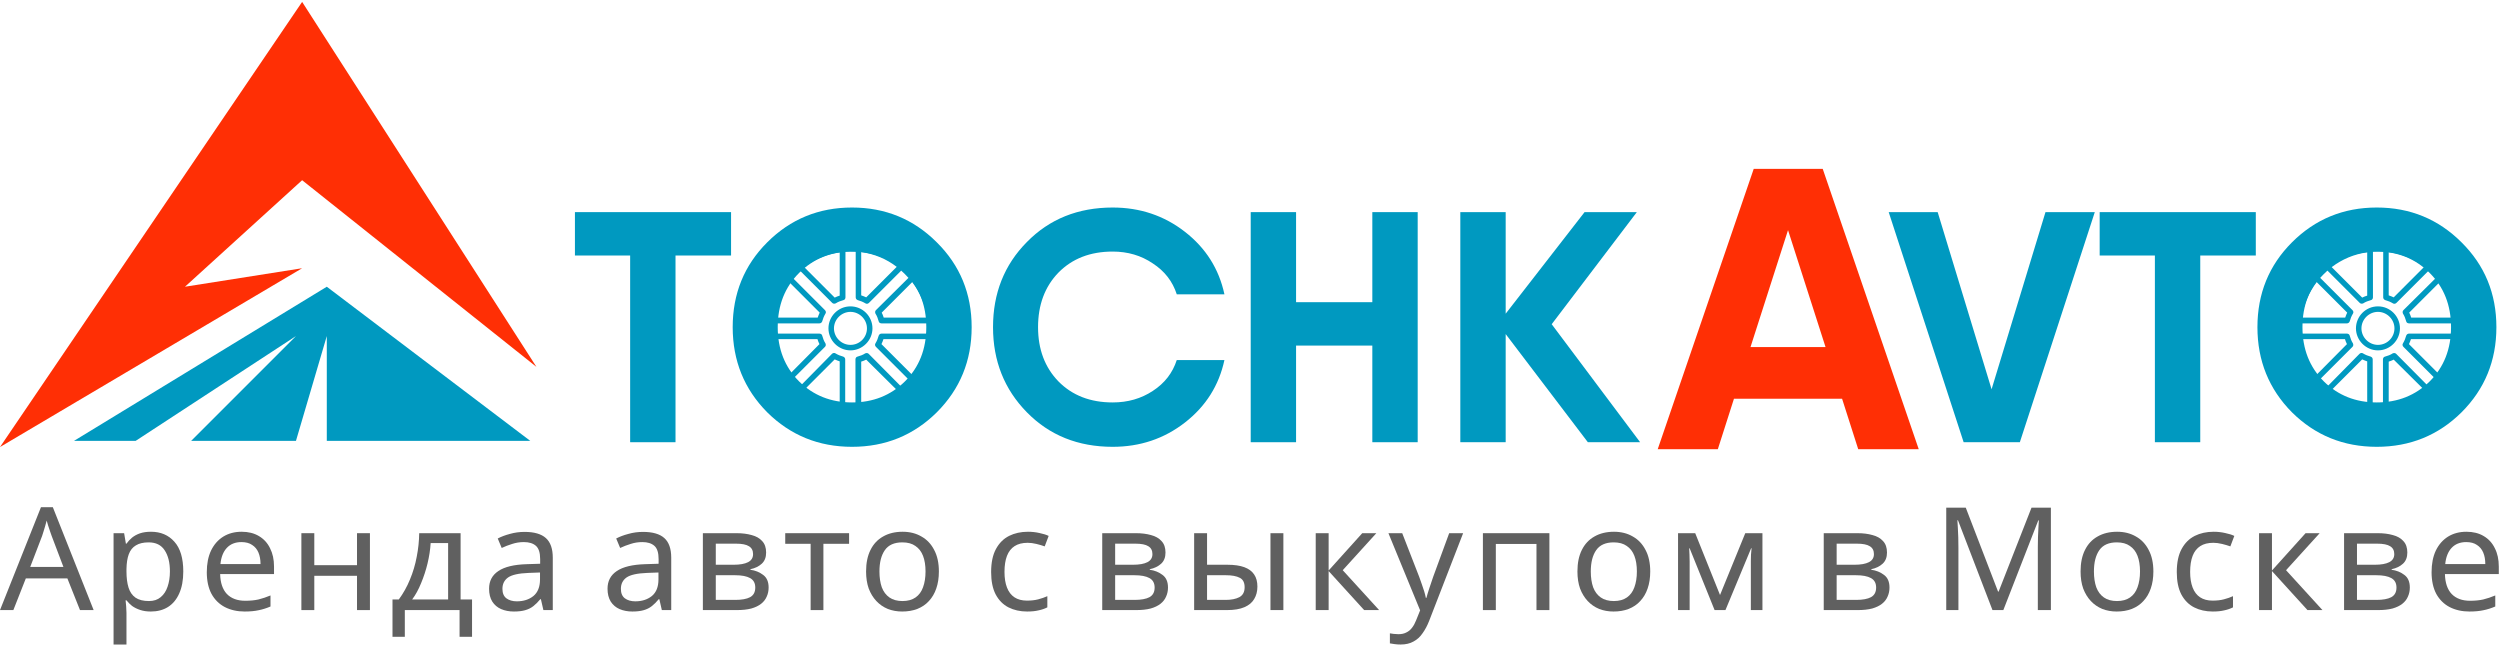 <svg width="872" height="225" viewBox="0 0 872 225" fill="none" xmlns="http://www.w3.org/2000/svg">
<path d="M648.148 156.686L642.519 139.084H604.806L599.177 156.686H578.209L611.701 58.895H635.764L669.256 156.686H648.148ZM610.575 121.062H636.749L623.662 80.269L610.575 121.062Z" fill="#FF2F05"/>
<path d="M113.985 100.009L25.808 153.776H47.314L103.231 117.215L66.67 153.776H103.231L113.985 117.215V153.776H184.956L113.985 100.009Z" fill="#0099C0"/>
<path d="M105.382 0.661L0 155.926L105.382 93.557L64.52 100.009L105.382 62.855L187.107 127.968L105.382 0.661Z" fill="#FF2F05"/>
<path d="M296.639 79.128C277.105 79.128 261.232 95 261.232 114.535C261.232 134.07 277.105 149.942 296.639 149.942C316.174 149.942 332.046 134.07 332.046 114.535C332.046 95 316.174 79.128 296.639 79.128ZM296.639 148.023C278.151 148.023 263.151 133.023 263.151 114.535C263.151 96.046 278.151 81.046 296.639 81.046C315.128 81.046 330.128 96.046 330.128 114.535C330.128 133.023 315.128 148.023 296.639 148.023ZM296.639 106.86C292.366 106.86 288.965 110.349 288.965 114.535C288.965 118.721 292.453 122.209 296.639 122.209C300.825 122.209 304.314 118.721 304.314 114.535C304.314 110.349 300.913 106.86 296.639 106.86ZM296.639 120.291C293.5 120.291 290.884 117.674 290.884 114.535C290.884 111.395 293.5 108.779 296.639 108.779C299.779 108.779 302.395 111.395 302.395 114.535C302.395 117.674 299.866 120.291 296.639 120.291ZM325.331 117.326C325.418 116.366 325.506 115.494 325.506 114.535C325.68 98.924 312.337 85.581 296.727 85.756C281.116 85.581 267.773 98.924 267.948 114.535C267.773 130.145 281.116 143.488 296.727 143.314C311.291 143.488 324.023 131.89 325.331 117.326ZM318.093 130.669L307.453 120.029C307.715 119.419 307.977 118.895 308.151 118.285H323.238C322.628 122.907 320.796 127.18 318.093 130.669ZM323.413 116.192C323.413 116.279 323.413 116.279 323.413 116.366H307.453C307.017 116.366 306.668 116.628 306.494 117.064C306.232 118.023 305.884 118.895 305.36 119.767C305.099 120.116 305.186 120.64 305.535 120.988L316.785 132.238L316.698 132.326C315.913 133.198 315.128 133.983 314.343 134.68L314.256 134.767L303.006 123.43C302.657 123.081 302.221 123.081 301.785 123.256C301 123.779 300.041 124.128 299.081 124.39C298.645 124.477 298.384 124.913 298.384 125.349V141.308C297.163 141.395 296.029 141.395 294.808 141.308V125.349C294.808 124.913 294.546 124.564 294.11 124.39C293.151 124.128 292.279 123.779 291.407 123.256C291.058 122.994 290.535 123.081 290.186 123.43L279.023 134.767C278.151 133.983 277.279 133.11 276.494 132.238L287.744 120.988C288.093 120.64 288.093 120.204 287.918 119.767C287.395 118.983 287.046 118.023 286.785 117.064C286.698 116.628 286.261 116.366 285.825 116.366H269.866C269.779 115.145 269.779 114.012 269.866 112.791H285.825C286.261 112.791 286.61 112.529 286.785 112.093C287.046 111.134 287.395 110.262 287.918 109.39C288.18 109.041 288.093 108.517 287.744 108.169L276.494 96.919C277.279 96.046 278.151 95.174 279.023 94.39L290.273 105.64C290.622 105.988 291.058 105.988 291.494 105.814C292.279 105.291 293.238 104.942 294.198 104.68C294.634 104.593 294.895 104.157 294.895 103.721V87.762C296.116 87.674 297.25 87.674 298.471 87.762V103.721C298.471 104.157 298.732 104.506 299.168 104.68C300.128 104.942 301 105.291 301.872 105.814C302.221 106.076 302.744 105.988 303.093 105.64L314.343 94.39C315.215 95.174 316.087 96.046 316.872 96.919L305.535 108.169C305.186 108.517 305.186 108.954 305.36 109.39C305.884 110.174 306.232 111.134 306.494 112.093C306.581 112.529 307.017 112.791 307.453 112.791H323.413C323.5 113.924 323.5 115.058 323.413 116.192ZM312.773 135.988C309.198 138.692 305.011 140.523 300.389 141.134V126.134C301 125.959 301.61 125.698 302.134 125.436L312.773 135.988ZM292.889 141.134C288.267 140.523 283.994 138.692 280.506 135.988L291.145 125.349C291.756 125.61 292.279 125.872 292.889 126.047V141.134ZM270.041 118.285H285.128C285.302 118.895 285.564 119.506 285.825 120.029L275.273 130.669C272.57 127.18 270.738 122.907 270.041 118.285ZM275.273 98.401L285.913 109.041C285.651 109.651 285.389 110.174 285.215 110.785H270.041C270.738 106.25 272.57 101.977 275.273 98.401ZM280.506 93.169C284.081 90.465 288.267 88.634 292.889 88.023V103.11C292.279 103.285 291.668 103.547 291.145 103.808L280.506 93.169ZM300.389 87.936C305.011 88.546 309.285 90.378 312.773 93.081L302.134 103.721C301.523 103.459 301 103.198 300.389 103.023V87.936ZM308.238 110.785C308.064 110.174 307.802 109.564 307.541 109.041L318.18 98.401C320.884 101.977 322.715 106.163 323.325 110.785H308.238Z" fill="#0099C0"/>
<path d="M829.43 79.128C809.895 79.128 794.023 95 794.023 114.535C794.023 134.07 809.895 149.942 829.43 149.942C848.965 149.942 864.837 134.07 864.837 114.535C864.837 95 848.965 79.128 829.43 79.128ZM829.43 148.023C810.942 148.023 795.942 133.023 795.942 114.535C795.942 96.046 810.942 81.046 829.43 81.046C847.919 81.046 862.919 96.046 862.919 114.535C862.919 133.023 847.919 148.023 829.43 148.023ZM829.43 106.86C825.157 106.86 821.756 110.349 821.756 114.535C821.756 118.721 825.244 122.209 829.43 122.209C833.616 122.209 837.105 118.721 837.105 114.535C837.105 110.349 833.703 106.86 829.43 106.86ZM829.43 120.291C826.291 120.291 823.674 117.674 823.674 114.535C823.674 111.395 826.291 108.779 829.43 108.779C832.57 108.779 835.186 111.395 835.186 114.535C835.186 117.674 832.657 120.291 829.43 120.291ZM858.122 117.326C858.209 116.366 858.296 115.494 858.296 114.535C858.471 98.924 845.128 85.581 829.517 85.756C813.907 85.581 800.564 98.924 800.738 114.535C800.564 130.145 813.907 143.488 829.517 143.314C844.081 143.488 856.814 131.89 858.122 117.326ZM850.884 130.669L840.244 120.029C840.506 119.419 840.767 118.895 840.942 118.285H856.029C855.419 122.907 853.587 127.18 850.884 130.669ZM856.203 116.192C856.203 116.279 856.203 116.279 856.203 116.366H840.244C839.808 116.366 839.459 116.628 839.285 117.064C839.023 118.023 838.674 118.895 838.151 119.767C837.889 120.116 837.977 120.64 838.326 120.988L849.576 132.238L849.488 132.326C848.703 133.198 847.919 133.983 847.134 134.68L847.046 134.767L835.796 123.43C835.448 123.081 835.012 123.081 834.576 123.256C833.791 123.779 832.831 124.128 831.872 124.39C831.436 124.477 831.174 124.913 831.174 125.349V141.308C829.953 141.395 828.82 141.395 827.599 141.308V125.349C827.599 124.913 827.337 124.564 826.901 124.39C825.942 124.128 825.07 123.779 824.198 123.256C823.849 122.994 823.326 123.081 822.977 123.43L811.814 134.767C810.942 133.983 810.07 133.11 809.285 132.238L820.535 120.988C820.884 120.64 820.884 120.204 820.709 119.767C820.186 118.983 819.837 118.023 819.576 117.064C819.488 116.628 819.052 116.366 818.616 116.366H802.657C802.57 115.145 802.57 114.012 802.657 112.791H818.616C819.052 112.791 819.401 112.529 819.576 112.093C819.837 111.134 820.186 110.262 820.709 109.39C820.971 109.041 820.884 108.517 820.535 108.169L809.285 96.919C810.07 96.046 810.942 95.174 811.814 94.39L823.064 105.64C823.413 105.988 823.849 105.988 824.285 105.814C825.07 105.291 826.029 104.942 826.988 104.68C827.424 104.593 827.686 104.157 827.686 103.721V87.762C828.907 87.674 830.041 87.674 831.262 87.762V103.721C831.262 104.157 831.523 104.506 831.959 104.68C832.919 104.942 833.791 105.291 834.663 105.814C835.012 106.076 835.535 105.988 835.884 105.64L847.134 94.39C848.006 95.174 848.878 96.046 849.663 96.919L838.326 108.169C837.977 108.517 837.977 108.954 838.151 109.39C838.674 110.174 839.023 111.134 839.285 112.093C839.372 112.529 839.808 112.791 840.244 112.791H856.203C856.291 113.924 856.291 115.058 856.203 116.192ZM845.564 135.988C841.988 138.692 837.802 140.523 833.18 141.134V126.134C833.791 125.959 834.401 125.698 834.924 125.436L845.564 135.988ZM825.68 141.134C821.058 140.523 816.785 138.692 813.296 135.988L823.936 125.349C824.546 125.61 825.07 125.872 825.68 126.047V141.134ZM802.831 118.285H817.919C818.093 118.895 818.355 119.506 818.616 120.029L808.064 130.669C805.36 127.18 803.529 122.907 802.831 118.285ZM808.064 98.401L818.703 109.041C818.442 109.651 818.18 110.174 818.006 110.785H802.831C803.529 106.25 805.36 101.977 808.064 98.401ZM813.296 93.169C816.872 90.465 821.058 88.634 825.68 88.023V103.11C825.07 103.285 824.459 103.547 823.936 103.808L813.296 93.169ZM833.18 87.936C837.802 88.546 842.076 90.378 845.564 93.081L834.924 103.721C834.314 103.459 833.791 103.198 833.18 103.023V87.936ZM841.029 110.785C840.855 110.174 840.593 109.564 840.331 109.041L850.971 98.401C853.674 101.977 855.506 106.163 856.116 110.785H841.029Z" fill="#0099C0"/>
<path d="M254.994 73.989V89.123H235.618V154.245H219.796V89.123H200.535V73.989H254.994Z" fill="#0099C0"/>
<path d="M326.761 143.811C318.659 151.837 308.799 155.85 297.181 155.85C285.563 155.85 275.703 151.837 267.601 143.811C259.576 135.709 255.563 125.811 255.563 114.117C255.563 102.422 259.576 92.562 267.601 84.537C275.703 76.435 285.563 72.384 297.181 72.384C308.799 72.384 318.659 76.435 326.761 84.537C334.863 92.562 338.914 102.422 338.914 114.117C338.914 125.811 334.863 135.709 326.761 143.811ZM278.723 133.034C283.691 137.926 289.844 140.372 297.181 140.372C304.519 140.372 310.672 137.926 315.64 133.034C320.608 128.066 323.093 121.76 323.093 114.117C323.093 106.473 320.608 100.168 315.64 95.199C310.672 90.231 304.519 87.747 297.181 87.747C289.844 87.747 283.691 90.231 278.723 95.199C273.754 100.168 271.27 106.473 271.27 114.117C271.27 121.76 273.754 128.066 278.723 133.034Z" fill="#0099C0"/>
<path d="M388.099 155.85C376.022 155.85 366.048 151.837 358.175 143.811C350.302 135.786 346.366 125.888 346.366 114.117C346.366 102.27 350.302 92.371 358.175 84.422C366.048 76.397 376.022 72.384 388.099 72.384C397.653 72.384 406.061 75.212 413.322 80.868C420.583 86.524 425.169 93.785 427.08 102.652H410.456C409.004 98.142 406.214 94.55 402.086 91.874C398.035 89.123 393.373 87.747 388.099 87.747C380.303 87.747 373.997 90.193 369.181 95.085C364.442 99.977 362.073 106.321 362.073 114.117C362.073 121.837 364.442 128.142 369.181 133.034C373.997 137.926 380.303 140.372 388.099 140.372C393.373 140.372 398.035 139.034 402.086 136.359C406.214 133.684 409.004 130.092 410.456 125.582H427.08C425.169 134.448 420.583 141.71 413.322 147.366C406.061 153.022 397.653 155.85 388.099 155.85Z" fill="#0099C0"/>
<path d="M478.668 73.989H494.49V154.245H478.668V120.537H452.069V154.245H436.247V73.989H452.069V105.403H478.668V73.989Z" fill="#0099C0"/>
<path d="M572.074 154.245H553.844L525.181 116.524V154.245H509.359V73.989H525.181V109.416L552.698 73.989H570.927L541.232 113.085L572.074 154.245Z" fill="#0099C0"/>
<path d="M684.917 154.245L658.777 73.989H675.86L694.663 135.786L713.465 73.989H730.663L704.523 154.245H684.917Z" fill="#0099C0"/>
<path d="M786.823 73.989V89.123H767.447V154.245H751.625V89.123H732.364V73.989H786.823Z" fill="#0099C0"/>
<path d="M858.59 143.811C850.488 151.837 840.628 155.85 829.01 155.85C817.393 155.85 807.532 151.837 799.43 143.811C791.405 135.709 787.392 125.811 787.392 114.117C787.392 102.422 791.405 92.562 799.43 84.537C807.532 76.435 817.393 72.384 829.01 72.384C840.628 72.384 850.488 76.435 858.59 84.537C866.693 92.562 870.743 102.422 870.743 114.117C870.743 125.811 866.693 135.709 858.59 143.811ZM810.552 133.034C815.52 137.926 821.673 140.372 829.01 140.372C836.348 140.372 842.501 137.926 847.469 133.034C852.438 128.066 854.922 121.76 854.922 114.117C854.922 106.473 852.438 100.168 847.469 95.199C842.501 90.231 836.348 87.747 829.01 87.747C821.673 87.747 815.52 90.231 810.552 95.199C805.583 100.168 803.099 106.473 803.099 114.117C803.099 121.76 805.583 128.066 810.552 133.034Z" fill="#0099C0"/>
<path d="M27.902 212.798L23.499 201.739H9.01L4.659 212.798H0L14.284 176.919H18.43L32.663 212.798H27.902ZM18.021 186.927C17.919 186.66 17.748 186.176 17.509 185.476C17.27 184.775 17.031 184.058 16.792 183.324C16.587 182.557 16.417 181.973 16.28 181.572C16.11 182.24 15.922 182.924 15.717 183.624C15.546 184.291 15.359 184.909 15.154 185.476C14.983 186.043 14.83 186.527 14.693 186.927L10.546 197.736H22.116L18.021 186.927Z" fill="#606060"/>
<path d="M52.663 185.476C56.042 185.476 58.756 186.627 60.804 188.929C62.886 191.23 63.927 194.7 63.927 199.337C63.927 202.373 63.449 204.942 62.493 207.043C61.572 209.112 60.258 210.68 58.551 211.747C56.879 212.781 54.899 213.298 52.612 213.298C51.213 213.298 49.967 213.115 48.875 212.748C47.783 212.381 46.844 211.914 46.059 211.347C45.308 210.746 44.66 210.096 44.114 209.395H43.807C43.875 209.962 43.943 210.68 44.011 211.547C44.08 212.414 44.114 213.165 44.114 213.799V224.808H39.609V185.976H43.295L43.909 189.629H44.114C44.66 188.862 45.308 188.161 46.059 187.527C46.844 186.894 47.766 186.393 48.824 186.026C49.916 185.659 51.196 185.476 52.663 185.476ZM51.844 189.179C50.001 189.179 48.517 189.529 47.39 190.23C46.264 190.897 45.445 191.914 44.933 193.282C44.421 194.65 44.148 196.385 44.114 198.486V199.337C44.114 201.539 44.353 203.407 44.831 204.942C45.308 206.476 46.111 207.644 47.237 208.444C48.397 209.245 49.967 209.645 51.947 209.645C53.619 209.645 54.984 209.195 56.042 208.294C57.135 207.394 57.937 206.176 58.449 204.641C58.995 203.073 59.268 201.289 59.268 199.287C59.268 196.218 58.653 193.766 57.425 191.931C56.23 190.096 54.37 189.179 51.844 189.179Z" fill="#606060"/>
<path d="M84.263 185.476C86.618 185.476 88.632 185.976 90.304 186.977C92.011 187.978 93.308 189.396 94.195 191.23C95.117 193.032 95.578 195.15 95.578 197.586V200.238H76.789C76.857 203.274 77.642 205.592 79.144 207.193C80.68 208.761 82.813 209.545 85.543 209.545C87.284 209.545 88.82 209.395 90.151 209.095C91.516 208.761 92.915 208.294 94.349 207.694V211.547C92.949 212.147 91.567 212.581 90.202 212.848C88.837 213.148 87.216 213.298 85.338 213.298C82.744 213.298 80.441 212.781 78.427 211.747C76.447 210.713 74.894 209.178 73.768 207.143C72.676 205.075 72.13 202.556 72.13 199.587C72.13 196.651 72.625 194.133 73.615 192.031C74.638 189.929 76.055 188.311 77.864 187.177C79.707 186.043 81.84 185.476 84.263 185.476ZM84.212 189.079C82.062 189.079 80.355 189.763 79.093 191.13C77.864 192.465 77.13 194.333 76.891 196.735H90.868C90.868 195.2 90.629 193.866 90.151 192.732C89.673 191.597 88.939 190.713 87.949 190.079C86.994 189.412 85.748 189.079 84.212 189.079Z" fill="#606060"/>
<path d="M109.628 185.976V197.135H124.526V185.976H129.031V212.798H124.526V200.838H109.628V212.798H105.123V185.976H109.628Z" fill="#606060"/>
<path d="M160.656 185.976V209.095H164.649V222.106H160.298V212.798H141.202V222.106H136.901V209.095H139.103C140.673 206.96 141.97 204.641 142.993 202.139C144.051 199.604 144.836 196.968 145.348 194.233C145.895 191.464 146.185 188.712 146.219 185.976H160.656ZM150.212 189.429C150.075 191.697 149.717 194.049 149.137 196.485C148.557 198.887 147.806 201.189 146.884 203.39C145.997 205.592 144.956 207.494 143.761 209.095H156.304V189.429H150.212Z" fill="#606060"/>
<path d="M182.98 185.526C186.325 185.526 188.799 186.243 190.403 187.677C192.008 189.112 192.81 191.397 192.81 194.533V212.798H189.533L188.663 208.995H188.458C187.673 209.962 186.854 210.78 186.001 211.447C185.181 212.081 184.226 212.548 183.134 212.848C182.076 213.148 180.779 213.298 179.243 213.298C177.604 213.298 176.12 213.015 174.789 212.448C173.492 211.881 172.468 211.013 171.717 209.846C170.966 208.645 170.591 207.143 170.591 205.342C170.591 202.673 171.666 200.621 173.816 199.187C175.966 197.719 179.277 196.918 183.748 196.785L188.407 196.635V195.033C188.407 192.798 187.912 191.247 186.922 190.38C185.932 189.512 184.533 189.079 182.724 189.079C181.291 189.079 179.925 189.295 178.628 189.729C177.331 190.129 176.12 190.597 174.993 191.13L173.611 187.828C174.806 187.194 176.222 186.66 177.86 186.226C179.499 185.759 181.205 185.526 182.98 185.526ZM184.311 199.837C180.898 199.971 178.526 200.505 177.195 201.439C175.898 202.373 175.249 203.691 175.249 205.392C175.249 206.893 175.71 207.994 176.632 208.695C177.587 209.395 178.799 209.745 180.267 209.745C182.588 209.745 184.516 209.128 186.052 207.894C187.588 206.626 188.356 204.691 188.356 202.089V199.687L184.311 199.837Z" fill="#606060"/>
<path d="M224.296 185.526C227.641 185.526 230.116 186.243 231.72 187.677C233.324 189.112 234.126 191.397 234.126 194.533V212.798H230.85L229.979 208.995H229.774C228.989 209.962 228.17 210.78 227.317 211.447C226.498 212.081 225.542 212.548 224.45 212.848C223.392 213.148 222.095 213.298 220.559 213.298C218.921 213.298 217.436 213.015 216.105 212.448C214.808 211.881 213.784 211.013 213.033 209.846C212.283 208.645 211.907 207.143 211.907 205.342C211.907 202.673 212.982 200.621 215.132 199.187C217.283 197.719 220.593 196.918 225.064 196.785L229.723 196.635V195.033C229.723 192.798 229.228 191.247 228.239 190.38C227.249 189.512 225.849 189.079 224.041 189.079C222.607 189.079 221.242 189.295 219.945 189.729C218.648 190.129 217.436 190.597 216.31 191.13L214.928 187.828C216.122 187.194 217.539 186.66 219.177 186.226C220.815 185.759 222.522 185.526 224.296 185.526ZM225.628 199.837C222.215 199.971 219.842 200.505 218.511 201.439C217.214 202.373 216.566 203.691 216.566 205.392C216.566 206.893 217.027 207.994 217.948 208.695C218.904 209.395 220.116 209.745 221.583 209.745C223.904 209.745 225.832 209.128 227.368 207.894C228.904 206.626 229.672 204.691 229.672 202.089V199.687L225.628 199.837Z" fill="#606060"/>
<path d="M267.226 192.732C267.226 194.4 266.715 195.701 265.691 196.635C264.667 197.569 263.353 198.203 261.749 198.536V198.737C263.455 198.97 264.94 199.571 266.203 200.538C267.465 201.472 268.097 202.94 268.097 204.942C268.097 206.076 267.875 207.127 267.431 208.094C267.022 209.062 266.373 209.896 265.486 210.596C264.598 211.297 263.455 211.847 262.056 212.248C260.656 212.615 258.967 212.798 256.987 212.798H245.161V185.976H256.936C258.882 185.976 260.622 186.193 262.158 186.627C263.728 187.027 264.957 187.728 265.844 188.728C266.766 189.696 267.226 191.03 267.226 192.732ZM263.438 204.942C263.438 203.407 262.841 202.306 261.646 201.639C260.452 200.972 258.694 200.638 256.373 200.638H249.666V209.245H256.475C258.728 209.245 260.452 208.928 261.646 208.294C262.841 207.627 263.438 206.51 263.438 204.942ZM262.67 193.282C262.67 192.014 262.192 191.097 261.237 190.53C260.315 189.929 258.796 189.629 256.68 189.629H249.666V196.985H255.861C258.08 196.985 259.769 196.685 260.929 196.084C262.09 195.484 262.67 194.55 262.67 193.282Z" fill="#606060"/>
<path d="M296.161 189.679H287.202V212.798H282.747V189.679H273.891V185.976H296.161V189.679Z" fill="#606060"/>
<path d="M327.483 199.337C327.483 201.572 327.176 203.557 326.562 205.292C325.982 206.993 325.128 208.444 324.002 209.645C322.91 210.846 321.562 211.764 319.958 212.398C318.388 212.998 316.63 213.298 314.684 213.298C312.875 213.298 311.203 212.998 309.667 212.398C308.131 211.764 306.8 210.846 305.674 209.645C304.548 208.444 303.66 206.993 303.012 205.292C302.397 203.557 302.09 201.572 302.09 199.337C302.09 196.368 302.602 193.866 303.626 191.831C304.65 189.763 306.118 188.195 308.029 187.127C309.94 186.026 312.21 185.476 314.838 185.476C317.329 185.476 319.514 186.026 321.391 187.127C323.302 188.195 324.787 189.763 325.845 191.831C326.937 193.866 327.483 196.368 327.483 199.337ZM306.749 199.337C306.749 201.439 307.022 203.274 307.568 204.841C308.148 206.376 309.036 207.56 310.23 208.394C311.425 209.228 312.944 209.645 314.787 209.645C316.63 209.645 318.149 209.228 319.343 208.394C320.538 207.56 321.408 206.376 321.954 204.841C322.534 203.274 322.825 201.439 322.825 199.337C322.825 197.202 322.534 195.384 321.954 193.883C321.374 192.381 320.487 191.23 319.292 190.43C318.132 189.596 316.613 189.179 314.736 189.179C311.937 189.179 309.906 190.079 308.643 191.881C307.38 193.682 306.749 196.168 306.749 199.337Z" fill="#606060"/>
<path d="M358.25 213.298C355.826 213.298 353.659 212.815 351.748 211.847C349.87 210.88 348.386 209.379 347.294 207.344C346.236 205.309 345.707 202.706 345.707 199.537C345.707 196.234 346.27 193.549 347.396 191.481C348.522 189.412 350.041 187.894 351.952 186.927C353.898 185.959 356.099 185.476 358.557 185.476C359.956 185.476 361.304 185.626 362.601 185.926C363.898 186.193 364.956 186.527 365.775 186.927L364.393 190.58C363.574 190.28 362.618 189.996 361.526 189.729C360.434 189.462 359.41 189.329 358.454 189.329C356.611 189.329 355.092 189.712 353.898 190.48C352.703 191.247 351.816 192.381 351.236 193.883C350.655 195.384 350.365 197.252 350.365 199.487C350.365 201.622 350.655 203.44 351.236 204.942C351.816 206.443 352.686 207.577 353.847 208.344C355.007 209.112 356.458 209.495 358.198 209.495C359.7 209.495 361.014 209.345 362.14 209.045C363.301 208.745 364.359 208.378 365.314 207.944V211.847C364.393 212.314 363.369 212.665 362.243 212.898C361.151 213.165 359.82 213.298 358.25 213.298Z" fill="#606060"/>
<path d="M406.525 192.732C406.525 194.4 406.013 195.701 404.989 196.635C403.965 197.569 402.651 198.203 401.047 198.536V198.737C402.753 198.97 404.238 199.571 405.501 200.538C406.763 201.472 407.395 202.94 407.395 204.942C407.395 206.076 407.173 207.127 406.729 208.094C406.32 209.062 405.671 209.896 404.784 210.596C403.897 211.297 402.753 211.847 401.354 212.248C399.954 212.615 398.265 212.798 396.285 212.798H384.459V185.976H396.234C398.18 185.976 399.92 186.193 401.456 186.627C403.026 187.027 404.255 187.728 405.142 188.728C406.064 189.696 406.525 191.03 406.525 192.732ZM402.736 204.942C402.736 203.407 402.139 202.306 400.944 201.639C399.75 200.972 397.992 200.638 395.671 200.638H388.964V209.245H395.773C398.026 209.245 399.75 208.928 400.944 208.294C402.139 207.627 402.736 206.51 402.736 204.942ZM401.968 193.282C401.968 192.014 401.49 191.097 400.535 190.53C399.613 189.929 398.094 189.629 395.978 189.629H388.964V196.985H395.159C397.378 196.985 399.067 196.685 400.227 196.084C401.388 195.484 401.968 194.55 401.968 193.282Z" fill="#606060"/>
<path d="M416.517 212.798V185.976H421.022V196.985H428.138C430.527 196.985 432.49 197.269 434.025 197.836C435.561 198.403 436.705 199.254 437.456 200.388C438.206 201.489 438.582 202.89 438.582 204.591C438.582 206.259 438.206 207.711 437.456 208.945C436.739 210.179 435.595 211.13 434.025 211.797C432.49 212.464 430.459 212.798 427.933 212.798H416.517ZM427.524 209.245C429.469 209.245 431.056 208.928 432.285 208.294C433.513 207.627 434.128 206.476 434.128 204.841C434.128 203.207 433.565 202.106 432.438 201.539C431.312 200.938 429.691 200.638 427.575 200.638H421.022V209.245H427.524ZM443.138 212.798V185.976H447.643V212.798H443.138Z" fill="#606060"/>
<path d="M475.152 185.976H480.067L468.343 198.887L481.039 212.798H475.817L463.428 199.187V212.798H458.923V185.976H463.428V198.987L475.152 185.976Z" fill="#606060"/>
<path d="M484.28 185.976H489.092L495.031 201.239C495.372 202.139 495.68 203.007 495.953 203.841C496.26 204.675 496.533 205.492 496.772 206.293C497.011 207.06 497.198 207.811 497.335 208.545H497.54C497.744 207.711 498.069 206.626 498.512 205.292C498.956 203.924 499.417 202.556 499.895 201.189L505.475 185.976H510.339L498.512 216.501C497.864 218.169 497.096 219.62 496.209 220.855C495.355 222.122 494.297 223.09 493.034 223.757C491.806 224.458 490.304 224.808 488.529 224.808C487.71 224.808 486.993 224.758 486.379 224.658C485.765 224.591 485.236 224.508 484.792 224.407V220.905C485.167 220.971 485.611 221.038 486.123 221.105C486.669 221.171 487.232 221.205 487.812 221.205C488.871 221.205 489.775 221.005 490.526 220.604C491.311 220.237 491.976 219.687 492.522 218.953C493.069 218.252 493.529 217.418 493.905 216.451L495.338 212.898L484.28 185.976Z" fill="#606060"/>
<path d="M540.43 185.976V212.798H535.924V189.729H521.743V212.798H517.238V185.976H540.43Z" fill="#606060"/>
<path d="M575.602 199.337C575.602 201.572 575.295 203.557 574.681 205.292C574.1 206.993 573.247 208.444 572.121 209.645C571.029 210.846 569.681 211.764 568.076 212.398C566.506 212.998 564.749 213.298 562.803 213.298C560.994 213.298 559.322 212.998 557.786 212.398C556.25 211.764 554.919 210.846 553.793 209.645C552.667 208.444 551.779 206.993 551.131 205.292C550.516 203.557 550.209 201.572 550.209 199.337C550.209 196.368 550.721 193.866 551.745 191.831C552.769 189.763 554.237 188.195 556.148 187.127C558.059 186.026 560.329 185.476 562.957 185.476C565.448 185.476 567.633 186.026 569.51 187.127C571.421 188.195 572.906 189.763 573.964 191.831C575.056 193.866 575.602 196.368 575.602 199.337ZM554.868 199.337C554.868 201.439 555.141 203.274 555.687 204.841C556.267 206.376 557.155 207.56 558.349 208.394C559.544 209.228 561.063 209.645 562.906 209.645C564.749 209.645 566.268 209.228 567.462 208.394C568.657 207.56 569.527 206.376 570.073 204.841C570.653 203.274 570.943 201.439 570.943 199.337C570.943 197.202 570.653 195.384 570.073 193.883C569.493 192.381 568.605 191.23 567.411 190.43C566.25 189.596 564.732 189.179 562.854 189.179C560.056 189.179 558.025 190.079 556.762 191.881C555.499 193.682 554.868 196.168 554.868 199.337Z" fill="#606060"/>
<path d="M614.74 185.976V212.798H610.695V195.684C610.695 194.983 610.712 194.25 610.746 193.482C610.815 192.715 610.883 191.964 610.951 191.23H610.798L601.838 212.798H598.05L589.347 191.23H589.193C589.261 191.964 589.295 192.715 589.295 193.482C589.33 194.25 589.347 195.033 589.347 195.834V212.798H585.302V185.976H591.292L599.944 207.544L608.75 185.976H614.74Z" fill="#606060"/>
<path d="M658.183 192.732C658.183 194.4 657.671 195.701 656.647 196.635C655.623 197.569 654.309 198.203 652.705 198.536V198.737C654.412 198.97 655.896 199.571 657.159 200.538C658.422 201.472 659.053 202.94 659.053 204.942C659.053 206.076 658.832 207.127 658.388 208.094C657.978 209.062 657.33 209.896 656.443 210.596C655.555 211.297 654.412 211.847 653.012 212.248C651.613 212.615 649.924 212.798 647.944 212.798H636.118V185.976H647.893C649.838 185.976 651.579 186.193 653.115 186.627C654.685 187.027 655.913 187.728 656.801 188.728C657.722 189.696 658.183 191.03 658.183 192.732ZM654.395 204.942C654.395 203.407 653.797 202.306 652.603 201.639C651.408 200.972 649.651 200.638 647.33 200.638H640.623V209.245H647.432C649.685 209.245 651.408 208.928 652.603 208.294C653.797 207.627 654.395 206.51 654.395 204.942ZM653.627 193.282C653.627 192.014 653.149 191.097 652.193 190.53C651.272 189.929 649.753 189.629 647.637 189.629H640.623V196.985H646.818C649.036 196.985 650.726 196.685 651.886 196.084C653.047 195.484 653.627 194.55 653.627 193.282Z" fill="#606060"/>
<path d="M694.975 212.798L682.944 181.472H682.739C682.808 182.14 682.859 182.99 682.893 184.024C682.961 185.059 683.012 186.193 683.047 187.427C683.081 188.628 683.098 189.863 683.098 191.13V212.798H678.849V177.069H685.658L696.921 206.343H697.125L708.593 177.069H715.351V212.798H710.795V190.83C710.795 189.662 710.812 188.511 710.846 187.377C710.88 186.21 710.931 185.125 710.999 184.125C711.068 183.09 711.119 182.223 711.153 181.522H710.948L698.764 212.798H694.975Z" fill="#606060"/>
<path d="M751.097 199.337C751.097 201.572 750.79 203.557 750.176 205.292C749.595 206.993 748.742 208.444 747.616 209.645C746.524 210.846 745.176 211.764 743.571 212.398C742.001 212.998 740.244 213.298 738.298 213.298C736.489 213.298 734.817 212.998 733.281 212.398C731.745 211.764 730.414 210.846 729.288 209.645C728.162 208.444 727.274 206.993 726.626 205.292C726.011 203.557 725.704 201.572 725.704 199.337C725.704 196.368 726.216 193.866 727.24 191.831C728.264 189.763 729.732 188.195 731.643 187.127C733.554 186.026 735.824 185.476 738.452 185.476C740.943 185.476 743.128 186.026 745.005 187.127C746.916 188.195 748.401 189.763 749.459 191.831C750.551 193.866 751.097 196.368 751.097 199.337ZM730.363 199.337C730.363 201.439 730.636 203.274 731.182 204.841C731.762 206.376 732.65 207.56 733.844 208.394C735.039 209.228 736.558 209.645 738.401 209.645C740.244 209.645 741.763 209.228 742.957 208.394C744.152 207.56 745.022 206.376 745.568 204.841C746.148 203.274 746.438 201.439 746.438 199.337C746.438 197.202 746.148 195.384 745.568 193.883C744.988 192.381 744.1 191.23 742.906 190.43C741.745 189.596 740.227 189.179 738.349 189.179C735.551 189.179 733.52 190.079 732.257 191.881C730.994 193.682 730.363 196.168 730.363 199.337Z" fill="#606060"/>
<path d="M771.804 213.298C769.381 213.298 767.214 212.815 765.302 211.847C763.425 210.88 761.941 209.379 760.848 207.344C759.79 205.309 759.261 202.706 759.261 199.537C759.261 196.234 759.824 193.549 760.951 191.481C762.077 189.412 763.596 187.894 765.507 186.927C767.453 185.959 769.654 185.476 772.111 185.476C773.511 185.476 774.859 185.626 776.156 185.926C777.453 186.193 778.511 186.527 779.33 186.927L777.948 190.58C777.129 190.28 776.173 189.996 775.081 189.729C773.989 189.462 772.965 189.329 772.009 189.329C770.166 189.329 768.647 189.712 767.453 190.48C766.258 191.247 765.371 192.381 764.79 193.883C764.21 195.384 763.92 197.252 763.92 199.487C763.92 201.622 764.21 203.44 764.79 204.942C765.371 206.443 766.241 207.577 767.401 208.344C768.562 209.112 770.012 209.495 771.753 209.495C773.255 209.495 774.569 209.345 775.695 209.045C776.856 208.745 777.914 208.378 778.869 207.944V211.847C777.948 212.314 776.924 212.665 775.798 212.898C774.705 213.165 773.374 213.298 771.804 213.298Z" fill="#606060"/>
<path d="M804.184 185.976H809.099L797.375 198.887L810.071 212.798H804.849L792.46 199.187V212.798H787.955V185.976H792.46V198.987L804.184 185.976Z" fill="#606060"/>
<path d="M839.678 192.732C839.678 194.4 839.166 195.701 838.142 196.635C837.118 197.569 835.804 198.203 834.2 198.536V198.737C835.906 198.97 837.391 199.571 838.654 200.538C839.917 201.472 840.548 202.94 840.548 204.942C840.548 206.076 840.326 207.127 839.882 208.094C839.473 209.062 838.824 209.896 837.937 210.596C837.05 211.297 835.906 211.847 834.507 212.248C833.108 212.615 831.418 212.798 829.439 212.798H817.612V185.976H829.387C831.333 185.976 833.073 186.193 834.609 186.627C836.179 187.027 837.408 187.728 838.295 188.728C839.217 189.696 839.678 191.03 839.678 192.732ZM835.889 204.942C835.889 203.407 835.292 202.306 834.097 201.639C832.903 200.972 831.145 200.638 828.824 200.638H822.118V209.245H828.927C831.179 209.245 832.903 208.928 834.097 208.294C835.292 207.627 835.889 206.51 835.889 204.942ZM835.121 193.282C835.121 192.014 834.643 191.097 833.688 190.53C832.766 189.929 831.247 189.629 829.131 189.629H822.118V196.985H828.312C830.531 196.985 832.22 196.685 833.381 196.084C834.541 195.484 835.121 194.55 835.121 193.282Z" fill="#606060"/>
<path d="M860.267 185.476C862.622 185.476 864.636 185.976 866.308 186.977C868.015 187.978 869.312 189.396 870.199 191.23C871.121 193.032 871.581 195.15 871.581 197.586V200.238H852.793C852.861 203.274 853.646 205.592 855.148 207.193C856.683 208.761 858.817 209.545 861.547 209.545C863.288 209.545 864.824 209.395 866.155 209.095C867.52 208.761 868.919 208.294 870.353 207.694V211.547C868.953 212.147 867.571 212.581 866.206 212.848C864.841 213.148 863.219 213.298 861.342 213.298C858.748 213.298 856.445 212.781 854.431 211.747C852.451 210.713 850.898 209.178 849.772 207.143C848.68 205.075 848.134 202.556 848.134 199.587C848.134 196.651 848.629 194.133 849.618 192.031C850.642 189.929 852.059 188.311 853.868 187.177C855.711 186.043 857.844 185.476 860.267 185.476ZM860.216 189.079C858.066 189.079 856.359 189.763 855.096 191.13C853.868 192.465 853.134 194.333 852.895 196.735H866.871C866.871 195.2 866.632 193.866 866.155 192.732C865.677 191.597 864.943 190.713 863.953 190.079C862.998 189.412 861.752 189.079 860.216 189.079Z" fill="#606060"/>
</svg>
